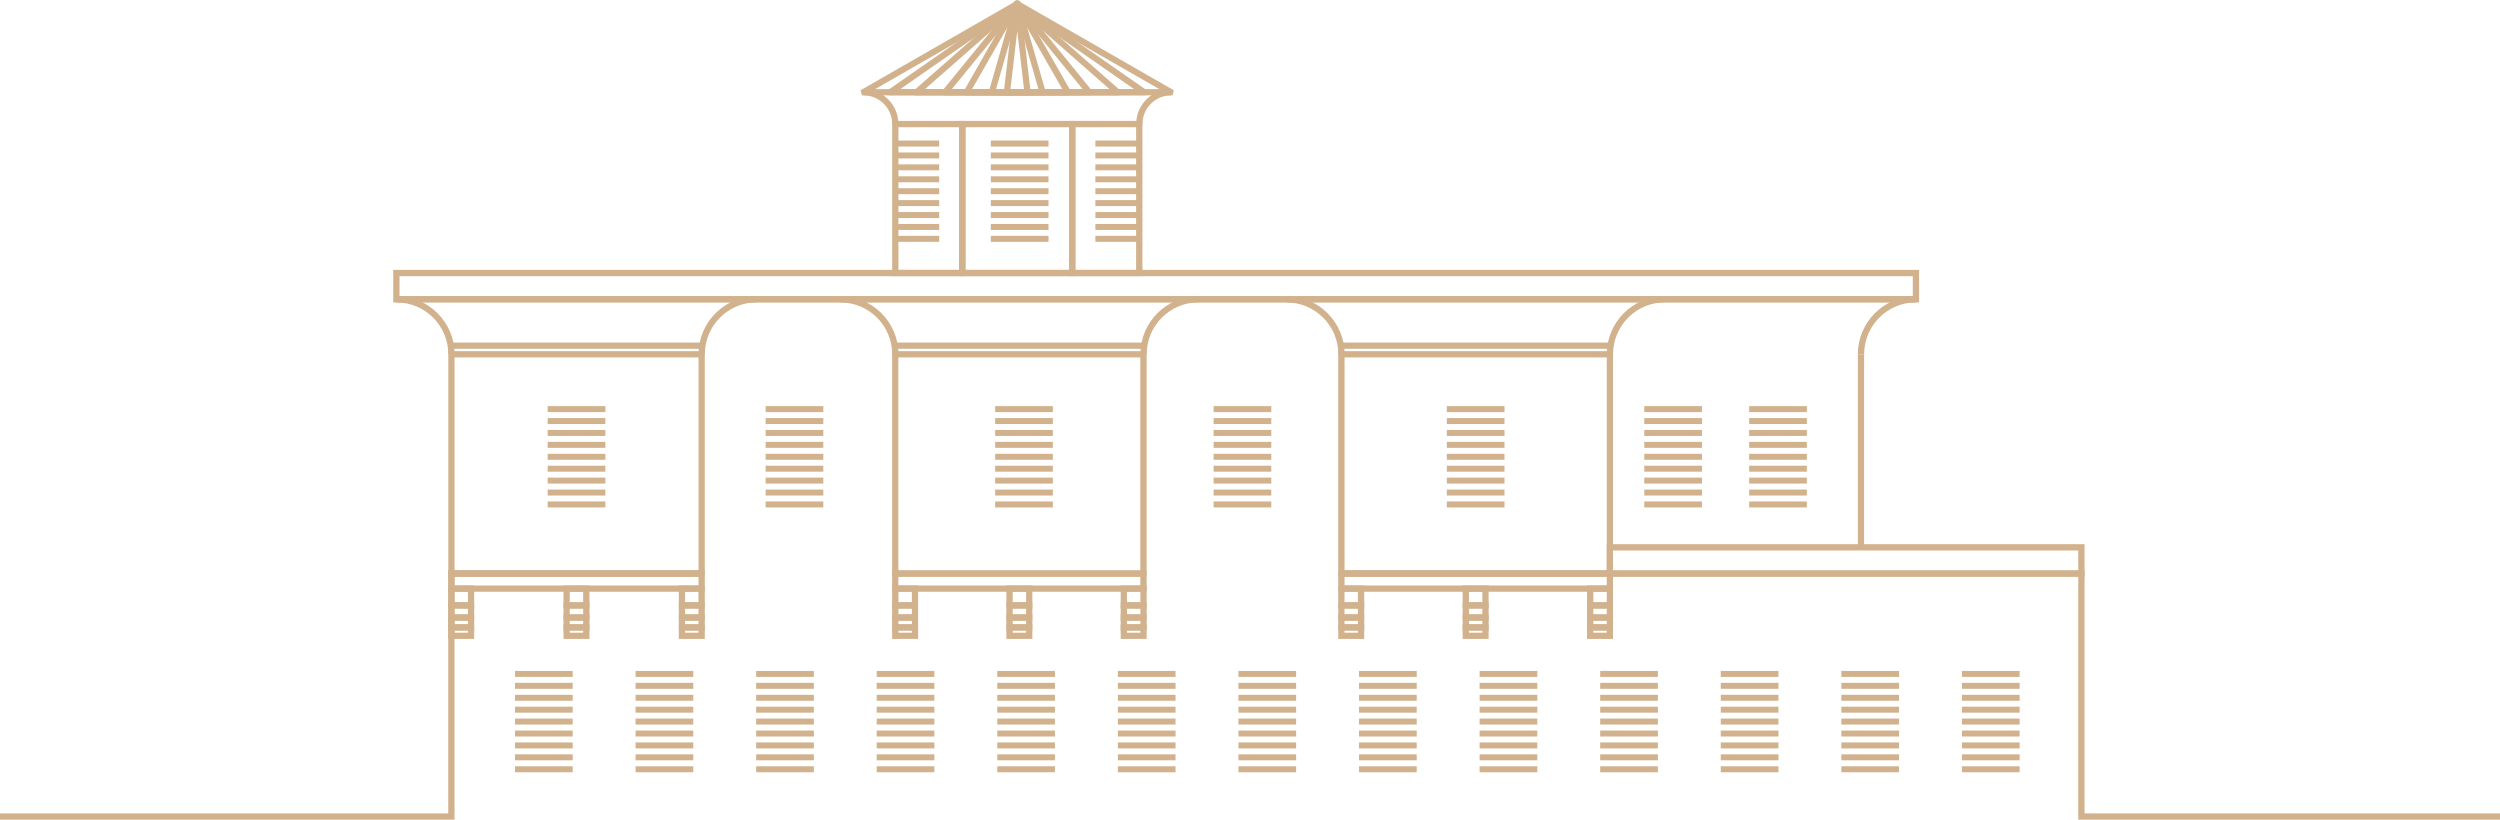 <svg xmlns="http://www.w3.org/2000/svg" id="katman_2" data-name="katman 2" viewBox="0 0 380.44 124.73"><defs><style>      .cls-1 {        fill: #d1b28d;      }    </style></defs><g id="Layer_1" data-name="Layer 1"><g><polygon class="cls-1" points="380.44 124.73 316.26 124.73 316.26 87.76 204.13 87.76 204.13 86.8 317.22 86.8 317.22 123.78 380.44 123.78 380.44 124.73"></polygon><rect class="cls-1" x="136.24" y="87.12" width="37.78" height=".32"></rect><polygon class="cls-1" points="69.17 124.73 0 124.73 0 123.78 68.21 123.78 68.21 86.8 106.77 86.8 106.77 87.76 69.17 87.76 69.17 124.73"></polygon><path class="cls-1" d="m69.17,53.91h-.95c0-4.35-3.54-7.89-7.89-7.89v-.95c4.88,0,8.85,3.97,8.85,8.85Z"></path><path class="cls-1" d="m136.72,53.91h-.95c0-4.35-3.54-7.89-7.89-7.89v-.95c4.88,0,8.85,3.97,8.85,8.85Z"></path><path class="cls-1" d="m204.61,53.91h-.95c0-4.35-3.54-7.89-7.89-7.89v-.95c4.88,0,8.85,3.97,8.85,8.85Z"></path><path class="cls-1" d="m107.25,53.91h-.95c0-4.88,3.97-8.85,8.85-8.85v.95c-4.35,0-7.89,3.54-7.89,7.89Z"></path><path class="cls-1" d="m173.85,18.88h-.95c0-2.94,2.39-5.32,5.32-5.32v.95c-2.41,0-4.37,1.96-4.37,4.37Z"></path><path class="cls-1" d="m136.72,18.88h-.95c0-2.41-1.96-4.37-4.37-4.37v-.95c2.94,0,5.32,2.39,5.32,5.32Z"></path><path class="cls-1" d="m174.49,53.91h-.95c0-4.88,3.97-8.85,8.85-8.85v.95c-4.35,0-7.89,3.54-7.89,7.89Z"></path><path class="cls-1" d="m245.46,53.91h-.95c0-4.88,3.97-8.85,8.85-8.85v.95c-4.35,0-7.89,3.54-7.89,7.89Z"></path><path class="cls-1" d="m283.67,53.91h-.95c0-4.88,3.97-8.85,8.85-8.85v.95c-4.35,0-7.89,3.54-7.89,7.89Z"></path><rect class="cls-1" x="60.32" y="45.06" width="231.25" height=".95"></rect><path class="cls-1" d="m292.04,46.02H59.84v-4.95h232.2v4.95Zm-231.25-.95h230.29v-3.04H60.8v3.04Z"></path><path class="cls-1" d="m317.22,87.76h-72.71v-4.95h72.71v4.95Zm-71.76-.95h70.8v-3.04h-70.8v3.04Z"></path><path class="cls-1" d="m146.92,42.02h-11.15v-23.62h11.15v23.62Zm-10.2-.95h9.24v-21.71h-9.24v21.71Z"></path><path class="cls-1" d="m173.85,42.02h-11.15v-23.62h11.15v23.62Zm-10.2-.95h9.24v-21.71h-9.24v21.71Z"></path><path class="cls-1" d="m163.65,42.02h-17.68v-23.62h17.68v23.62Zm-16.73-.95h15.78v-21.71h-15.78v21.71Z"></path><path class="cls-1" d="m178.05,14.51h-46.87l-.23-.73.33-.23L154.76.07l.27.12,23.6,13.55-.18.75-.4.03Zm-44.87-.95h43.23l-21.62-12.41-21.61,12.41Z"></path><path class="cls-1" d="m173.98,14.51h-38.72l-.24-.69.3-.25L154.75.05l.29.14,19.52,13.58-.2.72-.38.03Zm-36.98-.95h35.58l-17.79-12.38-17.79,12.38Z"></path><path class="cls-1" d="m170,14.51h-30.74l-.26-.63.25-.27,15.49-13.6.33.22,15.49,13.6-.23.67-.35.02Zm-29.24-.95h28.08l-14.04-12.32-14.04,12.32Z"></path><path class="cls-1" d="m165.68,14.51h-22.07l-.28-.54.18-.3L154.56.13h.46s.15.17.15.17l11.08,13.59-.25.61h-.32Zm-20.84-.95h19.91l-9.95-12.2-9.95,12.2Z"></path><path class="cls-1" d="m162.44,14.51h-15.55l-.28-.47.13-.31L154.51.13h.58s.14.26.14.26l7.77,13.57-.28.54h-.28Zm-14.51-.95h13.73l-6.87-12-6.87,12Z"></path><path class="cls-1" d="m158.64,14.51h-7.91l-.29-.38.07-.3L154.44.1l.76.05.06.37,3.89,13.52-.29.46h-.24Zm-7.07-.95h6.46l-3.23-11.23-3.23,11.23Z"></path><path class="cls-1" d="m156.36,14.51h-3.33l-.29-.32.03-.29,1.6-13.73.83-.07.07.44,1.58,13.58-.28.39h-.21Zm-2.59-.95h2.06l-1.03-8.85-1.03,8.85Z"></path><g><rect class="cls-1" x="136.24" y="21.39" width="6.68" height=".91"></rect><rect class="cls-1" x="136.24" y="23.2" width="6.68" height=".91"></rect><rect class="cls-1" x="136.24" y="25.01" width="6.68" height=".91"></rect><rect class="cls-1" x="136.24" y="26.83" width="6.68" height=".91"></rect><rect class="cls-1" x="136.24" y="28.64" width="6.68" height=".91"></rect><rect class="cls-1" x="136.24" y="30.45" width="6.68" height=".91"></rect><rect class="cls-1" x="136.24" y="32.27" width="6.68" height=".91"></rect><rect class="cls-1" x="136.24" y="34.08" width="6.68" height=".91"></rect><rect class="cls-1" x="136.24" y="35.89" width="6.68" height=".91"></rect></g><g><rect class="cls-1" x="166.69" y="21.39" width="6.68" height=".91"></rect><rect class="cls-1" x="166.69" y="23.2" width="6.68" height=".91"></rect><rect class="cls-1" x="166.69" y="25.01" width="6.68" height=".91"></rect><rect class="cls-1" x="166.69" y="26.83" width="6.68" height=".91"></rect><rect class="cls-1" x="166.69" y="28.64" width="6.68" height=".91"></rect><rect class="cls-1" x="166.69" y="30.45" width="6.68" height=".91"></rect><rect class="cls-1" x="166.69" y="32.27" width="6.68" height=".91"></rect><rect class="cls-1" x="166.69" y="34.08" width="6.68" height=".91"></rect><rect class="cls-1" x="166.69" y="35.89" width="6.68" height=".91"></rect></g><g><rect class="cls-1" x="150.78" y="21.39" width="8.78" height=".91"></rect><rect class="cls-1" x="150.78" y="23.2" width="8.78" height=".91"></rect><rect class="cls-1" x="150.78" y="25.01" width="8.78" height=".91"></rect><rect class="cls-1" x="150.78" y="26.83" width="8.78" height=".91"></rect><rect class="cls-1" x="150.78" y="28.64" width="8.78" height=".91"></rect><rect class="cls-1" x="150.78" y="30.45" width="8.78" height=".91"></rect><rect class="cls-1" x="150.78" y="32.27" width="8.78" height=".91"></rect><rect class="cls-1" x="150.78" y="34.08" width="8.78" height=".91"></rect><rect class="cls-1" x="150.78" y="35.89" width="8.78" height=".91"></rect></g><g><rect class="cls-1" x="116.51" y="61.8" width="8.78" height=".91"></rect><rect class="cls-1" x="116.51" y="63.62" width="8.78" height=".91"></rect><rect class="cls-1" x="116.51" y="65.43" width="8.78" height=".91"></rect><rect class="cls-1" x="116.51" y="67.24" width="8.78" height=".91"></rect><rect class="cls-1" x="116.51" y="69.06" width="8.78" height=".91"></rect><rect class="cls-1" x="116.51" y="70.87" width="8.78" height=".91"></rect><rect class="cls-1" x="116.51" y="72.68" width="8.78" height=".91"></rect><rect class="cls-1" x="116.51" y="74.5" width="8.78" height=".91"></rect><rect class="cls-1" x="116.51" y="76.31" width="8.78" height=".91"></rect></g><g><rect class="cls-1" x="184.68" y="61.8" width="8.78" height=".91"></rect><rect class="cls-1" x="184.68" y="63.62" width="8.78" height=".91"></rect><rect class="cls-1" x="184.68" y="65.43" width="8.78" height=".91"></rect><rect class="cls-1" x="184.68" y="67.24" width="8.78" height=".91"></rect><rect class="cls-1" x="184.68" y="69.06" width="8.78" height=".91"></rect><rect class="cls-1" x="184.68" y="70.87" width="8.78" height=".91"></rect><rect class="cls-1" x="184.68" y="72.68" width="8.78" height=".91"></rect><rect class="cls-1" x="184.68" y="74.5" width="8.78" height=".91"></rect><rect class="cls-1" x="184.68" y="76.31" width="8.78" height=".91"></rect></g><g><rect class="cls-1" x="250.22" y="61.8" width="8.78" height=".91"></rect><rect class="cls-1" x="250.22" y="63.62" width="8.78" height=".91"></rect><rect class="cls-1" x="250.22" y="65.43" width="8.78" height=".91"></rect><rect class="cls-1" x="250.22" y="67.24" width="8.78" height=".91"></rect><rect class="cls-1" x="250.22" y="69.06" width="8.78" height=".91"></rect><rect class="cls-1" x="250.22" y="70.87" width="8.78" height=".91"></rect><rect class="cls-1" x="250.22" y="72.68" width="8.78" height=".91"></rect><rect class="cls-1" x="250.22" y="74.5" width="8.78" height=".91"></rect><rect class="cls-1" x="250.22" y="76.31" width="8.78" height=".91"></rect></g><g><rect class="cls-1" x="266.18" y="61.8" width="8.78" height=".91"></rect><rect class="cls-1" x="266.18" y="63.62" width="8.78" height=".91"></rect><rect class="cls-1" x="266.18" y="65.43" width="8.78" height=".91"></rect><rect class="cls-1" x="266.18" y="67.24" width="8.78" height=".91"></rect><rect class="cls-1" x="266.18" y="69.06" width="8.78" height=".91"></rect><rect class="cls-1" x="266.18" y="70.87" width="8.78" height=".91"></rect><rect class="cls-1" x="266.18" y="72.68" width="8.78" height=".91"></rect><rect class="cls-1" x="266.18" y="74.5" width="8.78" height=".91"></rect><rect class="cls-1" x="266.18" y="76.31" width="8.78" height=".91"></rect></g><g><rect class="cls-1" x="83.34" y="61.8" width="8.78" height=".91"></rect><rect class="cls-1" x="83.34" y="63.62" width="8.78" height=".91"></rect><rect class="cls-1" x="83.34" y="65.43" width="8.78" height=".91"></rect><rect class="cls-1" x="83.34" y="67.24" width="8.78" height=".91"></rect><rect class="cls-1" x="83.34" y="69.06" width="8.78" height=".91"></rect><rect class="cls-1" x="83.34" y="70.87" width="8.78" height=".91"></rect><rect class="cls-1" x="83.34" y="72.68" width="8.78" height=".91"></rect><rect class="cls-1" x="83.34" y="74.5" width="8.78" height=".91"></rect><rect class="cls-1" x="83.34" y="76.31" width="8.78" height=".91"></rect></g><g><rect class="cls-1" x="78.37" y="102.1" width="8.78" height=".91"></rect><rect class="cls-1" x="78.37" y="103.91" width="8.78" height=".91"></rect><rect class="cls-1" x="78.37" y="105.73" width="8.78" height=".91"></rect><rect class="cls-1" x="78.37" y="107.54" width="8.78" height=".91"></rect><rect class="cls-1" x="78.37" y="109.35" width="8.78" height=".91"></rect><rect class="cls-1" x="78.37" y="111.17" width="8.78" height=".91"></rect><rect class="cls-1" x="78.37" y="112.98" width="8.78" height=".91"></rect><rect class="cls-1" x="78.37" y="114.79" width="8.78" height=".91"></rect><rect class="cls-1" x="78.37" y="116.61" width="8.78" height=".91"></rect></g><g><rect class="cls-1" x="96.72" y="102.1" width="8.78" height=".91"></rect><rect class="cls-1" x="96.72" y="103.91" width="8.78" height=".91"></rect><rect class="cls-1" x="96.72" y="105.73" width="8.78" height=".91"></rect><rect class="cls-1" x="96.72" y="107.54" width="8.78" height=".91"></rect><rect class="cls-1" x="96.72" y="109.35" width="8.78" height=".91"></rect><rect class="cls-1" x="96.72" y="111.17" width="8.78" height=".91"></rect><rect class="cls-1" x="96.72" y="112.98" width="8.78" height=".91"></rect><rect class="cls-1" x="96.72" y="114.79" width="8.78" height=".91"></rect><rect class="cls-1" x="96.72" y="116.61" width="8.78" height=".91"></rect></g><g><rect class="cls-1" x="115.07" y="102.1" width="8.78" height=".91"></rect><rect class="cls-1" x="115.07" y="103.91" width="8.78" height=".91"></rect><rect class="cls-1" x="115.07" y="105.73" width="8.78" height=".91"></rect><rect class="cls-1" x="115.07" y="107.54" width="8.78" height=".91"></rect><rect class="cls-1" x="115.07" y="109.35" width="8.78" height=".91"></rect><rect class="cls-1" x="115.07" y="111.17" width="8.78" height=".91"></rect><rect class="cls-1" x="115.07" y="112.98" width="8.78" height=".91"></rect><rect class="cls-1" x="115.07" y="114.79" width="8.78" height=".91"></rect><rect class="cls-1" x="115.07" y="116.61" width="8.78" height=".91"></rect></g><g><rect class="cls-1" x="133.41" y="102.1" width="8.78" height=".91"></rect><rect class="cls-1" x="133.41" y="103.91" width="8.78" height=".91"></rect><rect class="cls-1" x="133.41" y="105.73" width="8.78" height=".91"></rect><rect class="cls-1" x="133.41" y="107.54" width="8.78" height=".91"></rect><rect class="cls-1" x="133.41" y="109.35" width="8.78" height=".91"></rect><rect class="cls-1" x="133.41" y="111.17" width="8.78" height=".91"></rect><rect class="cls-1" x="133.41" y="112.98" width="8.78" height=".91"></rect><rect class="cls-1" x="133.41" y="114.79" width="8.78" height=".91"></rect><rect class="cls-1" x="133.41" y="116.61" width="8.78" height=".91"></rect></g><g><rect class="cls-1" x="151.76" y="102.1" width="8.78" height=".91"></rect><rect class="cls-1" x="151.76" y="103.91" width="8.78" height=".91"></rect><rect class="cls-1" x="151.76" y="105.73" width="8.78" height=".91"></rect><rect class="cls-1" x="151.76" y="107.54" width="8.78" height=".91"></rect><rect class="cls-1" x="151.76" y="109.35" width="8.78" height=".91"></rect><rect class="cls-1" x="151.76" y="111.17" width="8.78" height=".91"></rect><rect class="cls-1" x="151.76" y="112.98" width="8.78" height=".91"></rect><rect class="cls-1" x="151.76" y="114.79" width="8.78" height=".91"></rect><rect class="cls-1" x="151.76" y="116.61" width="8.78" height=".91"></rect></g><g><rect class="cls-1" x="170.11" y="102.1" width="8.78" height=".91"></rect><rect class="cls-1" x="170.11" y="103.91" width="8.78" height=".91"></rect><rect class="cls-1" x="170.11" y="105.73" width="8.78" height=".91"></rect><rect class="cls-1" x="170.11" y="107.54" width="8.78" height=".91"></rect><rect class="cls-1" x="170.11" y="109.35" width="8.78" height=".91"></rect><rect class="cls-1" x="170.11" y="111.17" width="8.78" height=".91"></rect><rect class="cls-1" x="170.11" y="112.98" width="8.78" height=".91"></rect><rect class="cls-1" x="170.11" y="114.79" width="8.78" height=".91"></rect><rect class="cls-1" x="170.11" y="116.61" width="8.78" height=".91"></rect></g><g><rect class="cls-1" x="188.46" y="102.1" width="8.78" height=".91"></rect><rect class="cls-1" x="188.46" y="103.91" width="8.78" height=".91"></rect><rect class="cls-1" x="188.46" y="105.73" width="8.78" height=".91"></rect><rect class="cls-1" x="188.46" y="107.54" width="8.78" height=".91"></rect><rect class="cls-1" x="188.46" y="109.35" width="8.78" height=".91"></rect><rect class="cls-1" x="188.46" y="111.17" width="8.78" height=".91"></rect><rect class="cls-1" x="188.46" y="112.98" width="8.78" height=".91"></rect><rect class="cls-1" x="188.46" y="114.79" width="8.78" height=".91"></rect><rect class="cls-1" x="188.46" y="116.61" width="8.78" height=".91"></rect></g><g><rect class="cls-1" x="206.81" y="102.1" width="8.78" height=".91"></rect><rect class="cls-1" x="206.81" y="103.91" width="8.78" height=".91"></rect><rect class="cls-1" x="206.81" y="105.73" width="8.78" height=".91"></rect><rect class="cls-1" x="206.81" y="107.54" width="8.78" height=".91"></rect><rect class="cls-1" x="206.81" y="109.35" width="8.78" height=".91"></rect><rect class="cls-1" x="206.81" y="111.17" width="8.78" height=".91"></rect><rect class="cls-1" x="206.81" y="112.98" width="8.78" height=".91"></rect><rect class="cls-1" x="206.81" y="114.79" width="8.78" height=".91"></rect><rect class="cls-1" x="206.81" y="116.61" width="8.78" height=".91"></rect></g><g><rect class="cls-1" x="225.16" y="102.1" width="8.78" height=".91"></rect><rect class="cls-1" x="225.16" y="103.91" width="8.78" height=".91"></rect><rect class="cls-1" x="225.16" y="105.73" width="8.78" height=".91"></rect><rect class="cls-1" x="225.16" y="107.54" width="8.78" height=".91"></rect><rect class="cls-1" x="225.16" y="109.35" width="8.78" height=".91"></rect><rect class="cls-1" x="225.16" y="111.17" width="8.78" height=".91"></rect><rect class="cls-1" x="225.16" y="112.98" width="8.78" height=".91"></rect><rect class="cls-1" x="225.16" y="114.79" width="8.78" height=".91"></rect><rect class="cls-1" x="225.16" y="116.61" width="8.78" height=".91"></rect></g><g><rect class="cls-1" x="243.51" y="102.1" width="8.78" height=".91"></rect><rect class="cls-1" x="243.51" y="103.91" width="8.78" height=".91"></rect><rect class="cls-1" x="243.51" y="105.73" width="8.78" height=".91"></rect><rect class="cls-1" x="243.51" y="107.54" width="8.78" height=".91"></rect><rect class="cls-1" x="243.51" y="109.35" width="8.78" height=".91"></rect><rect class="cls-1" x="243.51" y="111.17" width="8.78" height=".91"></rect><rect class="cls-1" x="243.51" y="112.98" width="8.78" height=".91"></rect><rect class="cls-1" x="243.51" y="114.79" width="8.78" height=".91"></rect><rect class="cls-1" x="243.51" y="116.61" width="8.78" height=".91"></rect></g><g><rect class="cls-1" x="261.86" y="102.1" width="8.78" height=".91"></rect><rect class="cls-1" x="261.86" y="103.91" width="8.78" height=".91"></rect><rect class="cls-1" x="261.86" y="105.73" width="8.78" height=".91"></rect><rect class="cls-1" x="261.86" y="107.54" width="8.78" height=".91"></rect><rect class="cls-1" x="261.86" y="109.35" width="8.78" height=".91"></rect><rect class="cls-1" x="261.86" y="111.17" width="8.78" height=".91"></rect><rect class="cls-1" x="261.86" y="112.98" width="8.78" height=".91"></rect><rect class="cls-1" x="261.86" y="114.79" width="8.78" height=".91"></rect><rect class="cls-1" x="261.86" y="116.61" width="8.78" height=".91"></rect></g><g><rect class="cls-1" x="280.21" y="102.1" width="8.78" height=".91"></rect><rect class="cls-1" x="280.21" y="103.91" width="8.78" height=".91"></rect><rect class="cls-1" x="280.21" y="105.73" width="8.78" height=".91"></rect><rect class="cls-1" x="280.21" y="107.54" width="8.78" height=".91"></rect><rect class="cls-1" x="280.21" y="109.35" width="8.78" height=".91"></rect><rect class="cls-1" x="280.21" y="111.17" width="8.78" height=".91"></rect><rect class="cls-1" x="280.21" y="112.98" width="8.78" height=".91"></rect><rect class="cls-1" x="280.21" y="114.79" width="8.78" height=".91"></rect><rect class="cls-1" x="280.21" y="116.61" width="8.78" height=".91"></rect></g><g><rect class="cls-1" x="298.56" y="102.1" width="8.78" height=".91"></rect><rect class="cls-1" x="298.56" y="103.91" width="8.78" height=".91"></rect><rect class="cls-1" x="298.56" y="105.73" width="8.78" height=".91"></rect><rect class="cls-1" x="298.56" y="107.54" width="8.78" height=".91"></rect><rect class="cls-1" x="298.56" y="109.35" width="8.78" height=".91"></rect><rect class="cls-1" x="298.56" y="111.17" width="8.78" height=".91"></rect><rect class="cls-1" x="298.56" y="112.98" width="8.78" height=".91"></rect><rect class="cls-1" x="298.56" y="114.79" width="8.78" height=".91"></rect><rect class="cls-1" x="298.56" y="116.61" width="8.78" height=".91"></rect></g><g><rect class="cls-1" x="151.44" y="61.8" width="8.78" height=".91"></rect><rect class="cls-1" x="151.44" y="63.62" width="8.78" height=".91"></rect><rect class="cls-1" x="151.44" y="65.43" width="8.78" height=".91"></rect><rect class="cls-1" x="151.44" y="67.24" width="8.78" height=".91"></rect><rect class="cls-1" x="151.44" y="69.06" width="8.78" height=".91"></rect><rect class="cls-1" x="151.44" y="70.87" width="8.78" height=".91"></rect><rect class="cls-1" x="151.44" y="72.68" width="8.78" height=".91"></rect><rect class="cls-1" x="151.44" y="74.5" width="8.78" height=".91"></rect><rect class="cls-1" x="151.44" y="76.31" width="8.78" height=".91"></rect></g><g><rect class="cls-1" x="220.17" y="61.8" width="8.78" height=".91"></rect><rect class="cls-1" x="220.17" y="63.62" width="8.78" height=".91"></rect><rect class="cls-1" x="220.17" y="65.43" width="8.78" height=".91"></rect><rect class="cls-1" x="220.17" y="67.24" width="8.78" height=".91"></rect><rect class="cls-1" x="220.17" y="69.06" width="8.78" height=".91"></rect><rect class="cls-1" x="220.17" y="70.87" width="8.78" height=".91"></rect><rect class="cls-1" x="220.17" y="72.68" width="8.78" height=".91"></rect><rect class="cls-1" x="220.17" y="74.5" width="8.78" height=".91"></rect><rect class="cls-1" x="220.17" y="76.31" width="8.78" height=".91"></rect></g><path class="cls-1" d="m107.25,87.76h-39.03v-34.32h39.03v34.32Zm-38.08-.95h37.13v-32.42h-37.13v32.42Z"></path><path class="cls-1" d="m245.46,87.76h-41.81v-34.32h41.81v34.32Zm-40.85-.95h39.9v-32.42h-39.9v32.42Z"></path><path class="cls-1" d="m174.49,87.76h-38.73v-34.32h38.73v34.32Zm-37.78-.95h36.82v-32.42h-36.82v32.42Z"></path><path class="cls-1" d="m107.25,90.05h-39.03v-3.25h39.03v3.25Zm-38.08-.95h37.13v-1.34h-37.13v1.34Z"></path><g><path class="cls-1" d="m72.16,92.6h-3.95v-3.51h3.95v3.51Zm-2.99-.95h2.04v-1.6h-2.04v1.6Z"></path><path class="cls-1" d="m72.16,94.45h-3.95v-2.8h3.95v2.8Zm-2.99-.95h2.04v-.89h-2.04v.89Z"></path><path class="cls-1" d="m72.16,95.95h-3.95v-2.46h3.95v2.46Zm-2.99-.95h2.04v-.55h-2.04v.55Z"></path><path class="cls-1" d="m72.16,97.23h-3.95v-2.23h3.95v2.23Zm-2.99-.95h2.04v-.33h-2.04v.33Z"></path></g><g><path class="cls-1" d="m89.7,92.6h-3.95v-3.51h3.95v3.51Zm-3-.95h2.04v-1.6h-2.04v1.6Z"></path><path class="cls-1" d="m89.7,94.45h-3.95v-2.8h3.95v2.8Zm-3-.95h2.04v-.89h-2.04v.89Z"></path><path class="cls-1" d="m89.7,95.95h-3.95v-2.46h3.95v2.46Zm-3-.95h2.04v-.55h-2.04v.55Z"></path><path class="cls-1" d="m89.7,97.23h-3.95v-2.23h3.95v2.23Zm-3-.95h2.04v-.33h-2.04v.33Z"></path></g><g><path class="cls-1" d="m107.25,92.6h-3.95v-3.51h3.95v3.51Zm-3-.95h2.04v-1.6h-2.04v1.6Z"></path><path class="cls-1" d="m107.25,94.45h-3.95v-2.8h3.95v2.8Zm-3-.95h2.04v-.89h-2.04v.89Z"></path><path class="cls-1" d="m107.25,95.95h-3.95v-2.46h3.95v2.46Zm-3-.95h2.04v-.55h-2.04v.55Z"></path><path class="cls-1" d="m107.25,97.23h-3.95v-2.23h3.95v2.23Zm-3-.95h2.04v-.33h-2.04v.33Z"></path></g><g><path class="cls-1" d="m139.71,92.6h-3.95v-3.51h3.95v3.51Zm-2.99-.95h2.04v-1.6h-2.04v1.6Z"></path><path class="cls-1" d="m139.71,94.45h-3.95v-2.8h3.95v2.8Zm-2.99-.95h2.04v-.89h-2.04v.89Z"></path><path class="cls-1" d="m139.71,95.95h-3.95v-2.46h3.95v2.46Zm-2.99-.95h2.04v-.55h-2.04v.55Z"></path><path class="cls-1" d="m139.71,97.23h-3.95v-2.23h3.95v2.23Zm-2.99-.95h2.04v-.33h-2.04v.33Z"></path></g><g><path class="cls-1" d="m157.1,92.6h-3.95v-3.51h3.95v3.51Zm-2.99-.95h2.04v-1.6h-2.04v1.6Z"></path><path class="cls-1" d="m157.1,94.45h-3.95v-2.8h3.95v2.8Zm-2.99-.95h2.04v-.89h-2.04v.89Z"></path><path class="cls-1" d="m157.1,95.95h-3.95v-2.46h3.95v2.46Zm-2.99-.95h2.04v-.55h-2.04v.55Z"></path><path class="cls-1" d="m157.1,97.23h-3.95v-2.23h3.95v2.23Zm-2.99-.95h2.04v-.33h-2.04v.33Z"></path></g><g><path class="cls-1" d="m174.49,92.6h-3.95v-3.51h3.95v3.51Zm-2.99-.95h2.04v-1.6h-2.04v1.6Z"></path><path class="cls-1" d="m174.49,94.45h-3.95v-2.8h3.95v2.8Zm-2.99-.95h2.04v-.89h-2.04v.89Z"></path><path class="cls-1" d="m174.49,95.95h-3.95v-2.46h3.95v2.46Zm-2.99-.95h2.04v-.55h-2.04v.55Z"></path><path class="cls-1" d="m174.49,97.23h-3.95v-2.23h3.95v2.23Zm-2.99-.95h2.04v-.33h-2.04v.33Z"></path></g><g><path class="cls-1" d="m207.6,92.6h-3.95v-3.51h3.95v3.51Zm-3-.95h2.04v-1.6h-2.04v1.6Z"></path><path class="cls-1" d="m207.6,94.45h-3.95v-2.8h3.95v2.8Zm-3-.95h2.04v-.89h-2.04v.89Z"></path><path class="cls-1" d="m207.6,95.95h-3.95v-2.46h3.95v2.46Zm-3-.95h2.04v-.55h-2.04v.55Z"></path><path class="cls-1" d="m207.6,97.23h-3.95v-2.23h3.95v2.23Zm-3-.95h2.04v-.33h-2.04v.33Z"></path></g><g><path class="cls-1" d="m226.53,92.6h-3.95v-3.51h3.95v3.51Zm-2.99-.95h2.04v-1.6h-2.04v1.6Z"></path><path class="cls-1" d="m226.53,94.45h-3.95v-2.8h3.95v2.8Zm-2.99-.95h2.04v-.89h-2.04v.89Z"></path><path class="cls-1" d="m226.53,95.95h-3.95v-2.46h3.95v2.46Zm-2.99-.95h2.04v-.55h-2.04v.55Z"></path><path class="cls-1" d="m226.53,97.23h-3.95v-2.23h3.95v2.23Zm-2.99-.95h2.04v-.33h-2.04v.33Z"></path></g><g><path class="cls-1" d="m245.46,92.6h-3.95v-3.51h3.95v3.51Zm-2.99-.95h2.04v-1.6h-2.04v1.6Z"></path><path class="cls-1" d="m245.46,94.45h-3.95v-2.8h3.95v2.8Zm-2.99-.95h2.04v-.89h-2.04v.89Z"></path><path class="cls-1" d="m245.46,95.95h-3.95v-2.46h3.95v2.46Zm-2.99-.95h2.04v-.55h-2.04v.55Z"></path><path class="cls-1" d="m245.46,97.23h-3.95v-2.23h3.95v2.23Zm-2.99-.95h2.04v-.33h-2.04v.33Z"></path></g><path class="cls-1" d="m174.49,90.05h-38.73v-3.25h38.73v3.25Zm-37.78-.95h36.82v-1.34h-36.82v1.34Z"></path><path class="cls-1" d="m245.46,90.05h-41.81v-3.25h41.81v3.25Zm-40.85-.95h39.9v-1.34h-39.9v1.34Z"></path><rect class="cls-1" x="68.69" y="52.13" width="38.08" height=".95"></rect><rect class="cls-1" x="136.03" y="52.13" width="37.99" height=".95"></rect><rect class="cls-1" x="204.13" y="52.13" width="40.85" height=".95"></rect><rect class="cls-1" x="282.72" y="53.91" width=".95" height="29.37"></rect></g></g></svg>